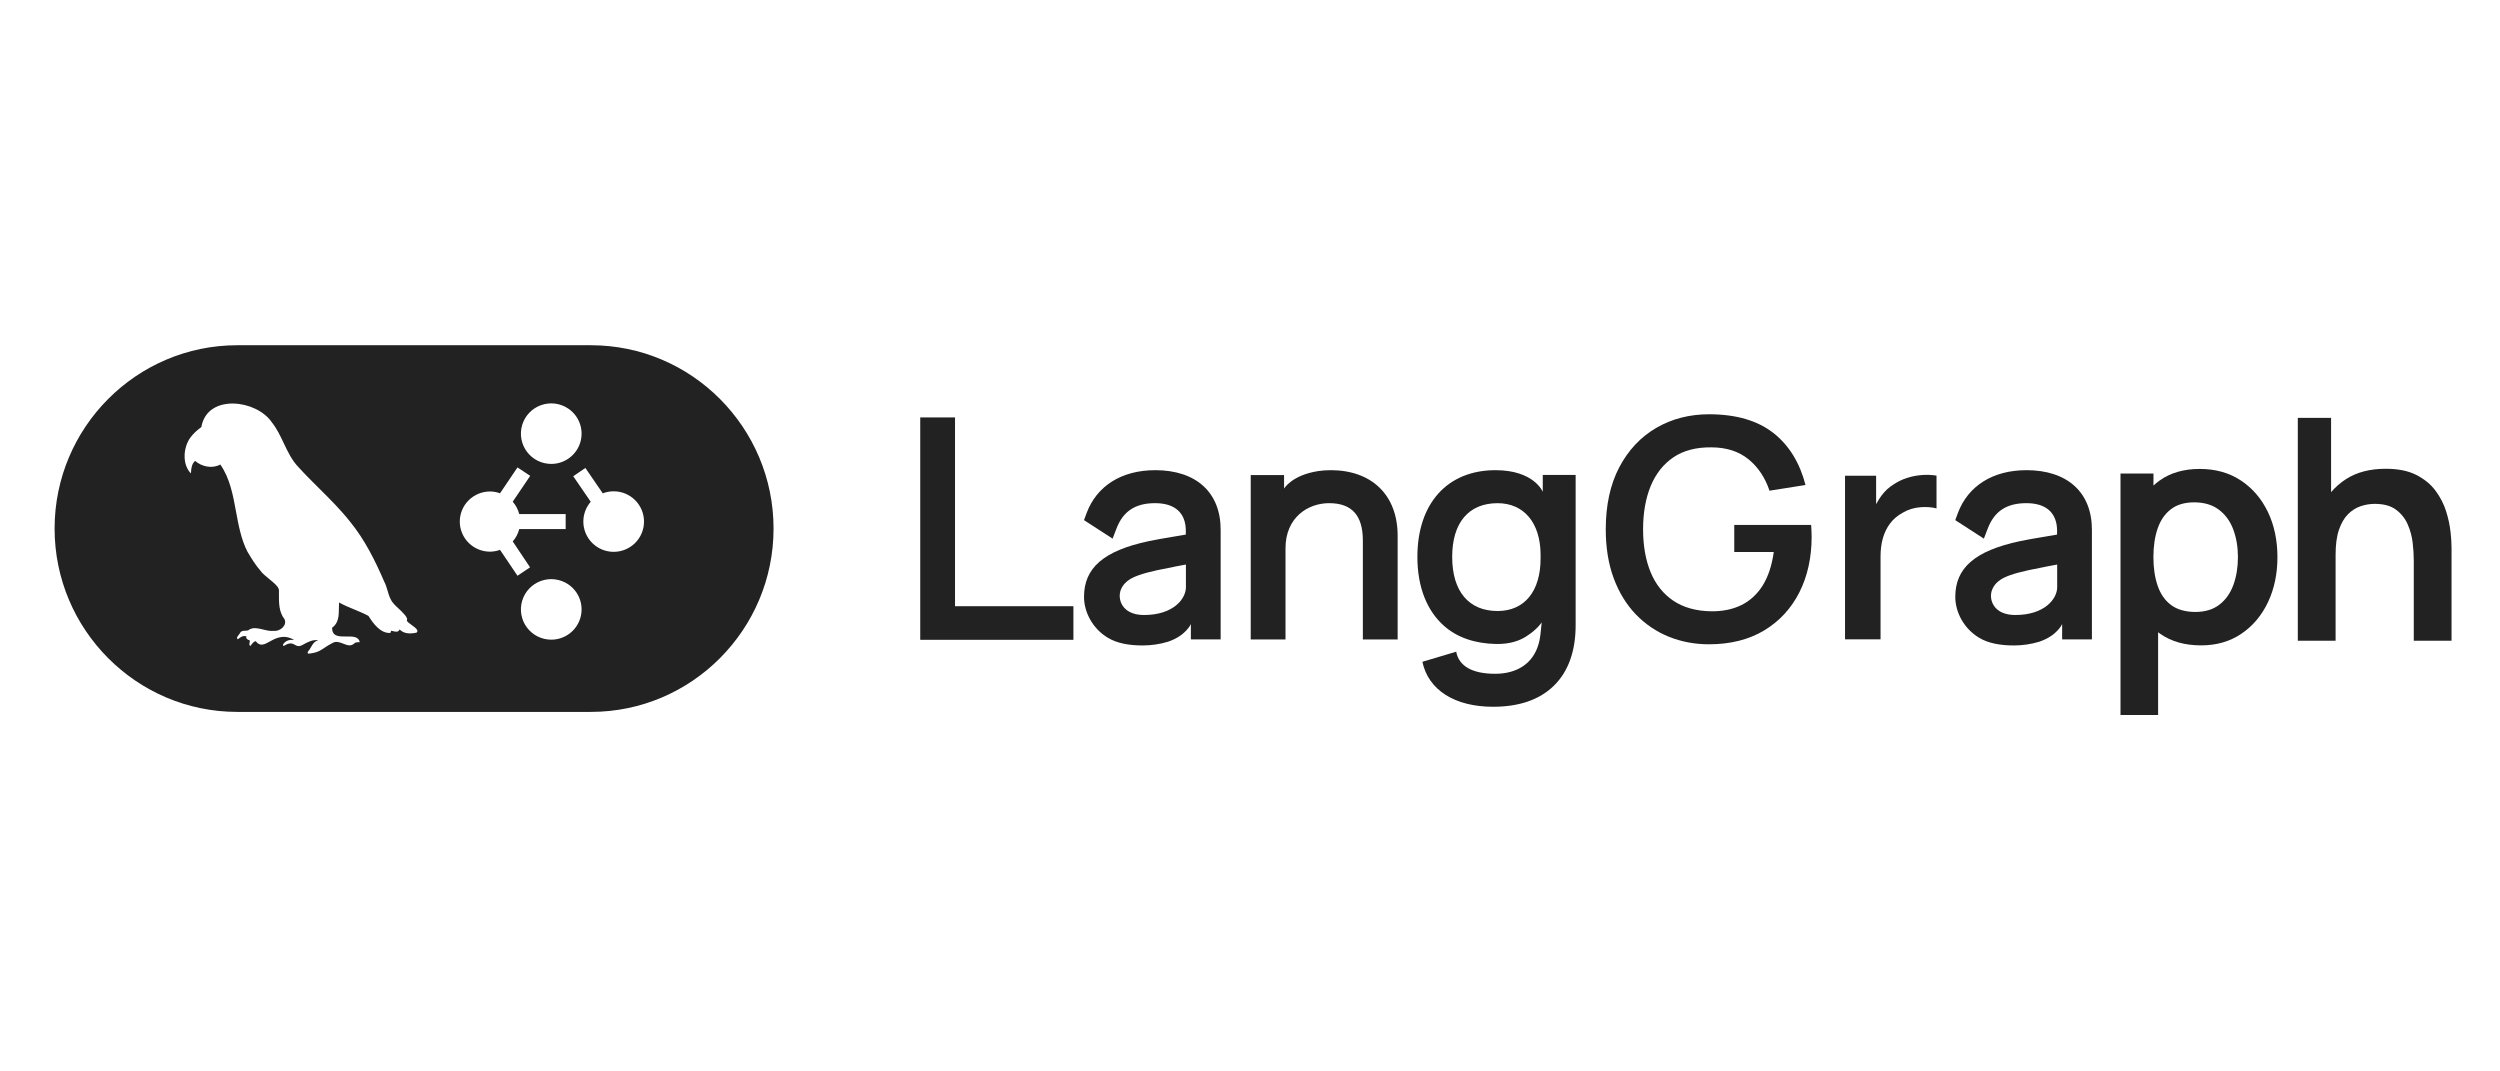 <svg width="280" height="120" viewBox="0 0 280 120" fill="none" xmlns="http://www.w3.org/2000/svg">
<g clip-path="url(#clip0_1133_1428)">
<path fill-rule="evenodd" clip-rule="evenodd" d="M26.577 38.666H66.176C77.459 38.666 86.638 47.877 86.638 59.2C86.638 70.522 77.459 79.733 66.176 79.733H26.577C15.293 79.733 6.114 70.522 6.114 59.2C6.114 47.877 15.293 38.666 26.577 38.666ZM44.758 70.496C45.255 71.019 45.99 70.993 46.642 70.858L46.649 70.861C46.952 70.615 46.521 70.303 46.111 70.005C45.864 69.827 45.625 69.653 45.555 69.502C45.782 69.225 45.11 68.595 44.586 68.105C44.366 67.899 44.173 67.718 44.083 67.598C43.711 67.192 43.561 66.681 43.41 66.166C43.31 65.824 43.21 65.481 43.044 65.167C42.021 62.792 40.849 60.436 39.206 58.425C38.15 57.089 36.946 55.892 35.74 54.695C34.963 53.923 34.186 53.151 33.448 52.341C32.689 51.558 32.233 50.592 31.775 49.626C31.392 48.816 31.009 48.006 30.447 47.3C28.746 44.782 23.375 44.095 22.588 47.651C22.591 47.761 22.555 47.832 22.459 47.903C22.023 48.223 21.636 48.584 21.31 49.023C20.512 50.137 20.39 52.025 21.384 53.025C21.385 53.004 21.387 52.983 21.388 52.961C21.421 52.456 21.452 51.984 21.852 51.621C22.62 52.283 23.785 52.519 24.676 52.025C25.75 53.566 26.092 55.428 26.435 57.297C26.721 58.853 27.008 60.415 27.719 61.798C27.734 61.822 27.749 61.847 27.764 61.871C28.182 62.568 28.607 63.275 29.143 63.883C29.337 64.185 29.738 64.511 30.137 64.836C30.664 65.265 31.189 65.694 31.241 66.065C31.243 66.226 31.242 66.389 31.242 66.554C31.237 67.528 31.233 68.537 31.857 69.337C32.202 70.038 31.357 70.741 30.676 70.654C30.302 70.706 29.895 70.608 29.489 70.51C28.935 70.376 28.386 70.244 27.939 70.499C27.813 70.635 27.633 70.64 27.452 70.645C27.237 70.65 27.021 70.656 26.893 70.88C26.867 70.947 26.806 71.022 26.742 71.1C26.602 71.272 26.45 71.458 26.632 71.6C26.648 71.587 26.664 71.575 26.68 71.563C26.956 71.353 27.218 71.152 27.59 71.277C27.541 71.552 27.718 71.626 27.896 71.699C27.927 71.712 27.958 71.725 27.987 71.739C27.985 71.802 27.973 71.867 27.96 71.931C27.93 72.083 27.901 72.233 28.02 72.365C28.076 72.308 28.125 72.243 28.175 72.179C28.297 72.022 28.419 71.864 28.639 71.806C29.123 72.453 29.611 72.184 30.222 71.847C30.912 71.468 31.76 71.001 32.938 71.661C32.486 71.639 32.083 71.693 31.78 72.068C31.705 72.152 31.641 72.249 31.773 72.358C32.471 71.906 32.761 72.069 33.034 72.222C33.231 72.332 33.419 72.437 33.745 72.303C33.822 72.263 33.899 72.222 33.977 72.18C34.5 71.897 35.031 71.611 35.653 71.71C35.188 71.843 35.023 72.138 34.843 72.459C34.754 72.618 34.661 72.783 34.526 72.939C34.455 73.01 34.423 73.094 34.504 73.214C35.476 73.133 35.843 72.886 36.34 72.553C36.577 72.394 36.843 72.216 37.218 72.026C37.633 71.77 38.048 71.934 38.45 72.092C38.886 72.264 39.307 72.43 39.697 72.048C39.82 71.933 39.974 71.931 40.128 71.93C40.184 71.929 40.24 71.929 40.294 71.923C40.173 71.273 39.489 71.281 38.794 71.288C37.991 71.297 37.174 71.307 37.199 70.299C37.945 69.79 37.952 68.905 37.958 68.069C37.96 67.867 37.961 67.668 37.973 67.478C38.522 67.784 39.103 68.023 39.679 68.261C40.222 68.485 40.762 68.707 41.269 68.982C41.798 69.834 42.624 70.964 43.725 70.89C43.754 70.803 43.78 70.728 43.812 70.641C43.875 70.652 43.942 70.669 44.011 70.686C44.299 70.76 44.609 70.838 44.758 70.496ZM66.329 60.813C66.966 61.449 67.831 61.806 68.732 61.806C69.633 61.806 70.497 61.449 71.135 60.813C71.772 60.177 72.13 59.315 72.13 58.416C72.13 57.517 71.772 56.655 71.135 56.019C70.497 55.383 69.633 55.026 68.732 55.026C68.31 55.026 67.896 55.105 67.509 55.253L65.562 52.41L64.204 53.34L66.162 56.198C65.629 56.812 65.334 57.599 65.334 58.416C65.334 59.315 65.692 60.177 66.329 60.813ZM60.231 51.606C60.708 51.842 61.234 51.962 61.766 51.958C62.492 51.953 63.197 51.715 63.778 51.281C64.359 50.846 64.785 50.238 64.994 49.544C65.203 48.85 65.183 48.108 64.939 47.426C64.694 46.744 64.237 46.158 63.635 45.755C63.193 45.459 62.688 45.27 62.16 45.204C61.632 45.139 61.096 45.198 60.595 45.377C60.094 45.555 59.642 45.849 59.275 46.234C58.909 46.619 58.638 47.084 58.485 47.593C58.332 48.101 58.301 48.638 58.394 49.161C58.487 49.683 58.701 50.177 59.021 50.602C59.34 51.026 59.754 51.37 60.231 51.606ZM60.231 71.291C60.708 71.526 61.234 71.647 61.766 71.643C62.492 71.637 63.197 71.4 63.778 70.966C64.359 70.531 64.785 69.922 64.994 69.229C65.203 68.535 65.183 67.793 64.939 67.111C64.694 66.429 64.237 65.843 63.635 65.439C63.193 65.143 62.688 64.955 62.16 64.889C61.632 64.824 61.096 64.882 60.595 65.061C60.094 65.24 59.642 65.534 59.275 65.919C58.909 66.304 58.638 66.769 58.485 67.277C58.332 67.786 58.301 68.323 58.394 68.845C58.487 69.368 58.701 69.862 59.021 70.287C59.34 70.711 59.754 71.055 60.231 71.291ZM63.355 59.259V57.574H58.154C58.023 57.062 57.774 56.589 57.426 56.191L59.383 53.293L57.959 52.349L56.003 55.248C55.644 55.118 55.266 55.05 54.885 55.045C53.986 55.045 53.124 55.401 52.489 56.033C51.853 56.665 51.496 57.522 51.496 58.416C51.496 59.31 51.853 60.167 52.489 60.8C53.124 61.432 53.986 61.787 54.885 61.787C55.266 61.782 55.644 61.714 56.003 61.585L57.959 64.484L59.366 63.54L57.426 60.641C57.774 60.243 58.023 59.77 58.154 59.259H63.355Z" fill="#222222"/>
<path d="M198.64 48.513C196.874 47.108 194.44 46.398 191.406 46.398C189.218 46.398 187.227 46.915 185.488 47.931C183.747 48.948 182.357 50.433 181.356 52.34C180.352 54.251 179.845 56.584 179.845 59.279C179.845 61.335 180.145 63.185 180.739 64.776C181.331 66.364 182.167 67.723 183.218 68.817C184.27 69.908 185.51 70.747 186.904 71.312C188.299 71.877 189.816 72.161 191.41 72.161C193.791 72.161 195.864 71.641 197.571 70.618C199.278 69.595 200.604 68.162 201.522 66.358C202.438 64.55 202.903 62.456 202.903 60.128C202.903 60.061 202.896 59.848 202.886 59.489C202.877 59.202 202.864 58.966 202.849 58.792H194.237V61.826H198.659L198.64 61.965C198.43 63.407 198.016 64.628 197.41 65.593C196.799 66.561 195.999 67.293 195.038 67.768C194.076 68.242 192.933 68.478 191.672 68.465C189.98 68.442 188.547 68.046 187.417 67.284C186.287 66.522 185.429 65.447 184.868 64.082C184.309 62.727 184.025 61.11 184.025 59.276C184.025 57.443 184.312 55.816 184.874 54.445C185.442 53.066 186.298 51.979 187.424 51.217C188.55 50.456 189.983 50.081 191.672 50.104C193.355 50.104 194.763 50.559 195.855 51.456C196.92 52.331 197.7 53.509 198.184 54.958L202.216 54.319C201.58 51.843 200.379 49.887 198.64 48.506V48.513Z" fill="#222222"/>
<path d="M250.97 53.81C249.67 52.949 248.137 52.52 246.368 52.52C244.6 52.52 243.096 52.949 241.889 53.81C241.64 53.988 241.411 54.178 241.189 54.382V53.039H237.496V80.083H241.708V70.81C241.783 70.868 241.856 70.926 241.934 70.981C243.17 71.849 244.7 72.282 246.526 72.282C248.247 72.282 249.751 71.849 251.033 70.981C252.314 70.113 253.308 68.935 254.015 67.444C254.719 65.953 255.073 64.271 255.073 62.399C255.073 60.527 254.715 58.813 253.999 57.329C253.282 55.844 252.275 54.672 250.974 53.81H250.97ZM250.138 65.514C249.797 66.443 249.274 67.182 248.57 67.724C247.866 68.267 246.969 68.538 245.882 68.538C244.793 68.538 243.855 68.279 243.166 67.766C242.479 67.253 241.975 66.534 241.66 65.607C241.34 64.684 241.182 63.612 241.182 62.399C241.182 61.185 241.34 60.101 241.66 59.184C241.975 58.265 242.472 57.548 243.142 57.035C243.812 56.522 244.678 56.263 245.742 56.263C246.863 56.263 247.789 56.538 248.515 57.087C249.244 57.635 249.78 58.374 250.129 59.307C250.473 60.237 250.648 61.269 250.648 62.402C250.648 63.535 250.477 64.584 250.138 65.514Z" fill="#222222"/>
<path d="M274.454 59.551C274.38 58.828 274.216 58.063 273.961 57.253C273.706 56.443 273.311 55.681 272.782 54.965C272.25 54.248 271.533 53.657 270.633 53.196C269.733 52.734 268.586 52.502 267.202 52.502C265.446 52.502 263.964 52.886 262.764 53.654C262.119 54.067 261.561 54.558 261.082 55.123V46.799H257.354V71.761H261.587V62.139C261.587 60.997 261.712 60.057 261.967 59.322C262.222 58.589 262.557 58.011 262.981 57.589C263.404 57.166 263.875 56.869 264.394 56.694C264.914 56.52 265.44 56.433 265.973 56.433C266.967 56.433 267.754 56.646 268.337 57.075C268.922 57.505 269.361 58.05 269.655 58.715C269.949 59.38 270.135 60.071 270.219 60.787C270.301 61.503 270.342 62.156 270.342 62.746V71.761H274.573V61.307C274.573 60.855 274.534 60.27 274.461 59.548L274.454 59.551Z" fill="#222222"/>
<path d="M215.283 53.202C214.708 53.241 214.144 53.35 213.598 53.525C213.053 53.699 212.552 53.941 212.104 54.241C211.575 54.567 211.119 54.984 210.745 55.481C210.58 55.7 210.428 55.936 210.281 56.197L210.125 56.471V53.279H206.643V71.606H210.622V62.288C210.622 61.578 210.709 60.903 210.88 60.286C211.055 59.67 211.326 59.108 211.69 58.624C212.055 58.137 212.533 57.733 213.114 57.42C213.688 57.075 214.35 56.869 215.073 56.81C215.748 56.756 216.357 56.801 216.89 56.94V53.267C216.37 53.186 215.832 53.163 215.283 53.202Z" fill="#222222"/>
<path d="M103.067 46.752V71.659H120.222V67.896H106.963V46.752H103.067Z" fill="#222222"/>
<path d="M129.37 52.661C125.632 52.661 122.834 54.414 121.698 57.471C121.623 57.667 121.407 58.255 121.407 58.255L124.612 60.327L125.048 59.191C125.79 57.254 127.165 56.354 129.37 56.354C131.574 56.354 132.836 57.422 132.813 59.53C132.813 59.617 132.807 59.875 132.807 59.875C132.807 59.875 129.889 60.349 128.689 60.601C123.56 61.686 121.41 63.641 121.41 66.846C121.41 68.554 122.359 70.4 124.089 71.436C125.129 72.059 126.484 72.291 127.978 72.291C128.963 72.291 129.918 72.146 130.806 71.875C132.82 71.207 133.378 69.893 133.378 69.893V71.61H136.713V59.326C136.713 55.15 133.969 52.658 129.373 52.658L129.37 52.661ZM132.823 65.772C132.823 67.063 131.416 68.88 128.14 68.88C127.217 68.88 126.558 68.635 126.123 68.27C125.539 67.782 125.345 67.079 125.426 66.462C125.461 66.194 125.622 65.614 126.226 65.11C126.842 64.594 127.93 64.229 129.612 63.861C130.996 63.561 132.823 63.228 132.823 63.228V65.772Z" fill="#222222"/>
<path d="M226.951 52.661C223.214 52.661 220.416 54.414 219.279 57.471C219.205 57.667 218.989 58.255 218.989 58.255L222.194 60.327L222.63 59.191C223.372 57.254 224.747 56.354 226.951 56.354C229.156 56.354 230.417 57.422 230.395 59.53C230.395 59.617 230.389 59.875 230.389 59.875C230.389 59.875 227.47 60.349 226.271 60.601C221.142 61.686 218.992 63.641 218.992 66.846C218.992 68.554 219.941 70.4 221.671 71.436C222.71 72.059 224.065 72.291 225.56 72.291C226.545 72.291 227.5 72.146 228.387 71.875C230.402 71.207 230.96 69.893 230.96 69.893V71.61H234.294V59.326C234.294 55.15 231.55 52.658 226.954 52.658L226.951 52.661ZM230.404 65.772C230.404 67.063 228.998 68.88 225.722 68.88C224.798 68.88 224.14 68.635 223.704 68.27C223.12 67.782 222.926 67.079 223.007 66.462C223.043 66.194 223.205 65.614 223.808 65.11C224.424 64.594 225.512 64.229 227.193 63.861C228.578 63.561 230.404 63.228 230.404 63.228V65.772Z" fill="#222222"/>
<path d="M149.028 52.661C148.564 52.661 148.112 52.694 147.676 52.755C144.69 53.204 143.816 54.721 143.816 54.721V53.204H140.081V71.62H143.977V61.405C143.977 57.935 146.507 56.354 148.86 56.354C151.403 56.354 152.64 57.722 152.64 60.533V71.617H156.536V59.998C156.536 55.469 153.66 52.658 149.028 52.658V52.661Z" fill="#222222"/>
<path d="M172.79 53.19V55.087C172.79 55.087 171.834 52.66 167.494 52.66C162.1 52.66 158.747 56.385 158.747 62.375C158.747 65.757 159.828 68.42 161.735 70.102C163.217 71.409 165.199 72.08 167.561 72.126C169.201 72.158 170.266 71.709 170.927 71.286C172.202 70.476 172.673 69.705 172.673 69.705C172.673 69.705 172.619 70.308 172.522 71.125C172.451 71.716 172.319 72.132 172.319 72.132C171.724 74.243 169.991 75.463 167.461 75.463C164.931 75.463 163.397 74.63 163.094 72.99L159.309 74.12C159.964 77.273 162.924 79.158 167.226 79.158C170.149 79.158 172.444 78.364 174.042 76.793C175.652 75.211 176.472 72.929 176.472 70.011V53.19H172.79ZM172.545 62.546C172.545 66.232 170.743 68.433 167.729 68.433C164.499 68.433 162.645 66.225 162.645 62.378C162.645 58.531 164.499 56.356 167.729 56.356C170.672 56.356 172.519 58.547 172.545 62.075V62.543V62.546Z" fill="#222222"/>
</g>
<defs>
<clipPath id="clip0_1133_1428">
<rect width="269.203" height="42.71" fill="white" transform="translate(5.797 38.305)"/>
</clipPath>
</defs>
</svg>
